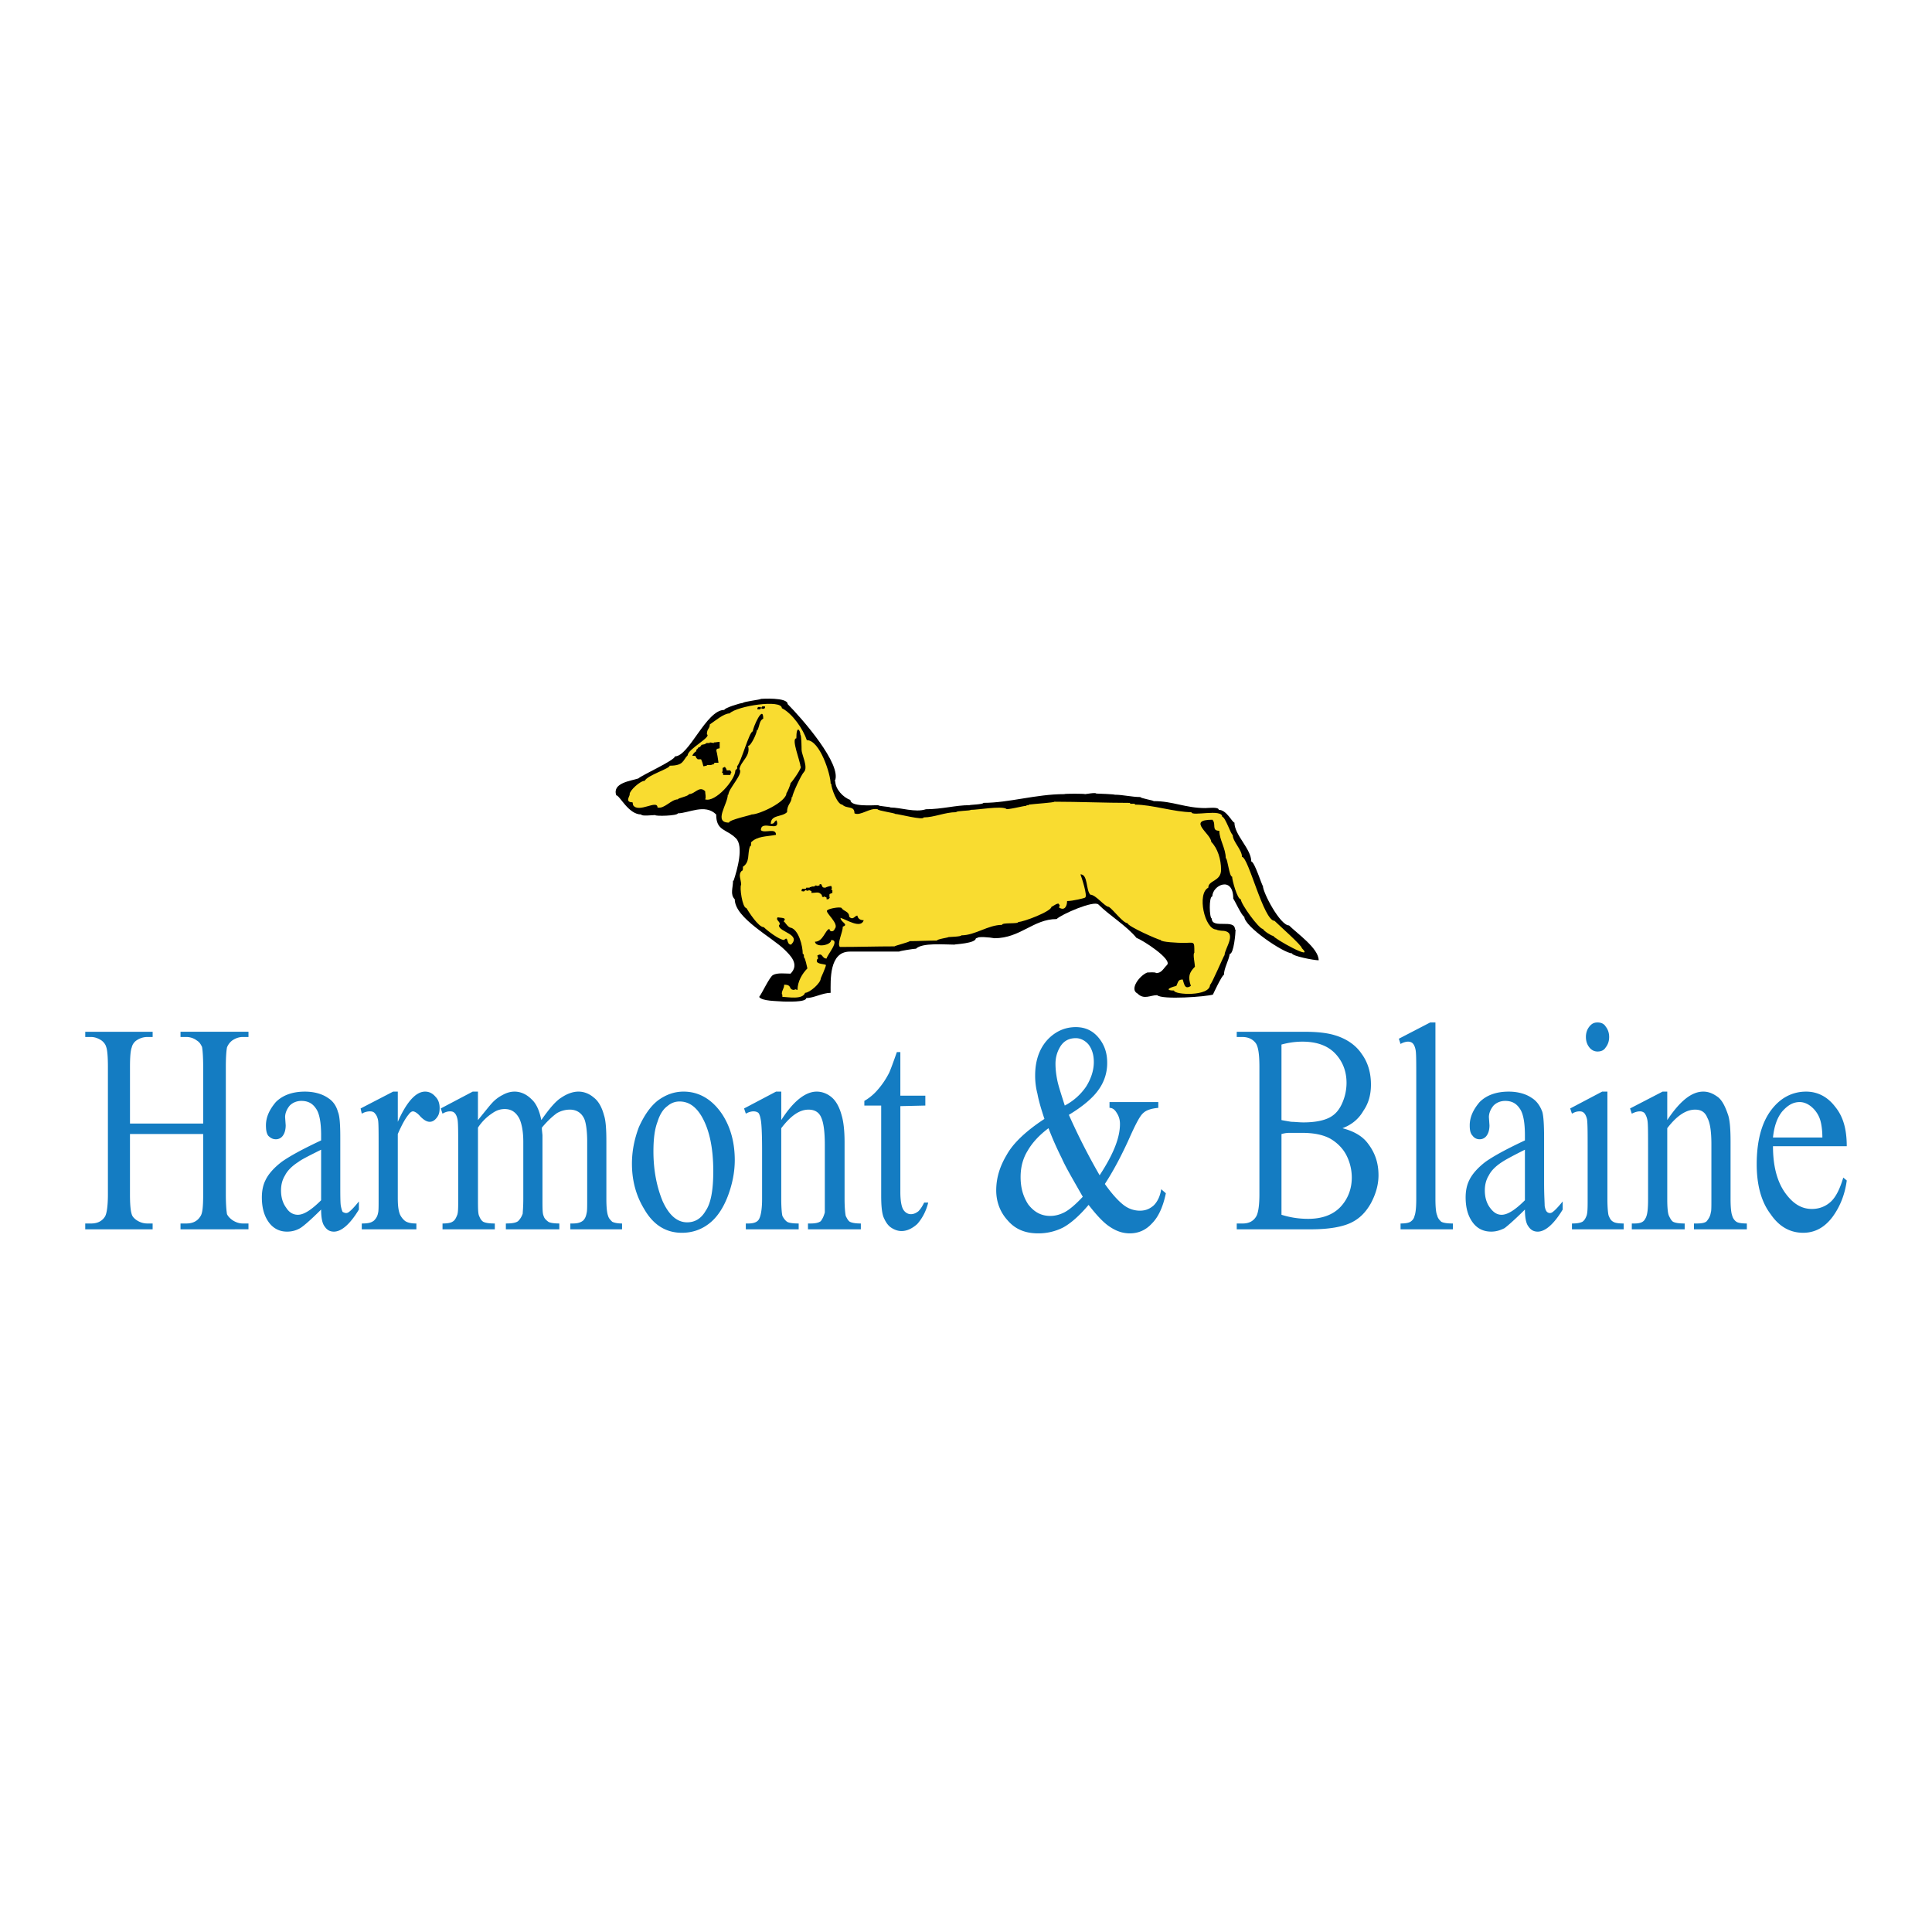 <svg xmlns="http://www.w3.org/2000/svg" width="2500" height="2500" viewBox="0 0 192.756 192.756"><g fill-rule="evenodd" clip-rule="evenodd"><path fill="#fff" d="M0 0h192.756v192.756H0V0z"/><path d="M97.479 93.607c0-.202 1.281-.091 1.74 0 2.584 0 3.877-1.913 6.201-1.913.469-.469 3.727-1.897 4.174-1.449 1.117 1.117 2.738 2.06 3.807 3.341.514.146 3.598 2.123 3.033 2.687-.41.41-.535.812-1.102.812 0-.125-.732-.058-.869-.058-.785.313-1.795 1.682-.986 2.087.666.664 1.268.174 1.973.174.477.478 4.926.153 5.564-.059 0-.004.912-1.971 1.102-1.971 0-.67.455-1.351.578-2.086.4 0 .58-2.063.58-2.435h-.059c0-1.119-2.318-.006-2.318-1.101-.232 0-.311-2.203.059-2.203 0-1.111 2.086-2.106 2.086.232.059 0 .885 1.797 1.102 1.797 0 .991 3.965 3.651 4.754 3.651 0 .271 2.178.695 2.666.695 0-1.193-2.152-2.674-2.957-3.478-.889 0-2.607-3.271-2.607-3.941-.088 0-.834-2.435-1.16-2.435 0-1.266-1.68-2.632-1.68-3.883-.217 0-.771-1.275-1.566-1.275 0-.316-1.074-.174-1.332-.174-1.996 0-3.227-.695-5.16-.695 0-.068-1.332-.287-1.332-.406-.85 0-1.738-.232-2.551-.232 0-.042-1.584-.116-1.855-.116 0-.131-1.078.058-1.1.058 0-.053-2.088-.058-2.088 0-2.807 0-5.512.87-8.057.87 0 .159-1.391.186-1.391.231-1.382 0-2.76.406-4.348.406-1.062.354-2.515-.174-3.536-.174 0-.079-1.217-.119-1.217-.232-.574 0-2.783.183-2.783-.521-.738-.246-1.507-1.106-1.507-1.855h-.058c.816-1.632-3.331-6.345-4.695-7.709 0-.706-2.659-.524-2.667-.521 0 .079-1.797.282-1.797.406-.245 0-1.855.503-1.855.695-1.816 0-3.51 4.637-4.927 4.637 0 .385-3.338 1.889-3.652 2.203-.761.253-2.618.435-2.203 1.681.349 0 1.209 1.913 2.493 1.913 0 .197 1.149.058 1.391.058 0 .134 2.261.078 2.261-.174 1.061 0 2.71-.999 3.826.116 0 1.667 1.018 1.423 1.971 2.376.797.798.131 3.143-.232 4.231h-.058c0 .719-.312 1.368.174 1.855 0 1.877 3.744 3.802 4.985 5.043.489.489 1.532 1.423.579 2.376-.498 0-1.297-.117-1.749.136-.354.197-1.102 1.845-1.381 2.184.269.43 1.758.403 2.435.463.277 0 2.26.092 2.26-.348.761 0 1.619-.521 2.435-.521 0-1.248-.165-4.115 1.913-4.115h4.927c0-.058 1.466-.29 1.681-.29.614-.614 2.807-.406 3.825-.406 0-.043 2.145-.111 2.145-.638h.115zm1.74 0h1.002-1.002z"/><path d="M12.967 112.098h7.304v-5.681c0-.985-.058-1.681-.116-1.971-.116-.231-.232-.464-.521-.638a1.744 1.744 0 0 0-1.044-.348h-.58v-.521h6.781v.521h-.579c-.348 0-.696.116-1.043.348a1.583 1.583 0 0 0-.522.696c-.058.289-.116.927-.116 1.912v12.752c0 .986.058 1.623.116 1.971.116.232.29.406.522.58.348.232.696.348 1.043.348h.579v.58H18.01v-.58h.579c.638 0 1.102-.231 1.392-.695.232-.29.29-1.043.29-2.203v-6.027h-7.304v6.027c0 .986.058 1.623.174 1.971.058.232.232.406.464.58.348.232.695.348 1.101.348h.522v.58H8.504v-.58h.58c.638 0 1.102-.231 1.392-.695.174-.29.29-1.043.29-2.203v-12.752c0-.985-.058-1.681-.174-1.971-.058-.231-.231-.464-.463-.638-.348-.231-.696-.348-1.043-.348h-.58v-.521h6.724v.521h-.522c-.406 0-.753.116-1.101.348a1.155 1.155 0 0 0-.464.696c-.116.289-.174.927-.174 1.912v5.681h-.002zM32.038 120.677c-1.102 1.101-1.797 1.681-2.087 1.854a2.541 2.541 0 0 1-1.333.348c-.695 0-1.333-.29-1.797-.927-.464-.639-.695-1.449-.695-2.493 0-.638.116-1.217.348-1.681.29-.638.869-1.275 1.623-1.855.812-.579 2.087-1.274 3.942-2.145v-.521c0-1.275-.174-2.202-.521-2.666-.348-.521-.812-.754-1.449-.754-.464 0-.87.174-1.159.464-.29.348-.464.754-.464 1.159l.058.812c0 .464-.116.812-.29 1.043a.828.828 0 0 1-.696.349c-.29 0-.521-.116-.753-.349-.174-.231-.232-.579-.232-1.043 0-.812.348-1.564.985-2.318.696-.696 1.681-1.043 2.898-1.043.927 0 1.739.231 2.318.638.464.289.812.753.985 1.391.174.406.232 1.275.232 2.551v4.521c0 1.218 0 2.029.058 2.319.058.289.116.463.174.579.116.059.232.116.348.116a.443.443 0 0 0 .29-.116c.174-.116.521-.464.985-1.043v.812c-.87 1.449-1.739 2.202-2.492 2.202-.406 0-.696-.174-.928-.521-.233-.293-.348-.872-.348-1.683zm0-.928v-5.043c-1.16.58-1.971.985-2.261 1.217-.638.406-1.102.87-1.333 1.334-.29.463-.406.985-.406 1.507 0 .695.174 1.275.521 1.739.29.464.696.695 1.16.695.58 0 1.333-.464 2.319-1.449zM39.689 108.91v3.014c.869-1.971 1.797-3.014 2.724-3.014.406 0 .753.174 1.043.521.29.289.406.695.406 1.101s-.058.696-.29.985c-.174.232-.406.406-.696.406-.29 0-.58-.174-.928-.521-.29-.348-.58-.521-.753-.521-.116 0-.29.115-.406.29-.348.405-.695 1.043-1.101 1.971v6.375c0 .754.058 1.275.231 1.682.116.231.29.464.522.638.29.174.638.231 1.101.231v.58h-5.448v-.58c.58 0 .927-.058 1.217-.29.174-.173.348-.405.406-.753.058-.174.058-.638.058-1.392v-5.158c0-1.507 0-2.435-.058-2.725-.059-.29-.174-.521-.29-.638-.116-.174-.29-.231-.521-.231-.232 0-.522.058-.812.231l-.116-.521 3.246-1.681h.465zM47.688 111.75c.753-.928 1.217-1.507 1.333-1.623a3.637 3.637 0 0 1 1.102-.87c.405-.231.811-.347 1.217-.347.637 0 1.217.289 1.681.753.522.464.812 1.218.985 2.087.812-1.159 1.449-1.913 2.029-2.261.521-.348 1.102-.579 1.681-.579.58 0 1.102.231 1.508.579.463.348.812.928 1.043 1.797.174.521.231 1.392.231 2.608v5.738c0 .812.059 1.392.174 1.681.058.232.232.406.406.58.232.116.58.174.985.174v.58h-5.159v-.58h.232c.406 0 .753-.058 1.043-.29.174-.173.29-.405.348-.753.058-.174.058-.638.058-1.392v-5.738c0-1.043-.116-1.854-.29-2.261-.29-.638-.812-.927-1.449-.927a2.63 2.63 0 0 0-1.275.348c-.405.29-.927.753-1.507 1.449v.174l.058.579v6.376c0 .928 0 1.449.116 1.681.058.232.232.406.464.58.174.116.58.174 1.101.174v.58H50.47v-.58c.58 0 .985-.058 1.217-.231.174-.174.348-.406.464-.754 0-.174.058-.638.058-1.449v-5.738c0-1.043-.174-1.854-.406-2.318-.348-.638-.812-.928-1.449-.928-.406 0-.812.116-1.218.406a4.92 4.92 0 0 0-1.449 1.449v7.129c0 .87 0 1.449.116 1.681.116.291.232.464.406.58.232.116.58.174 1.159.174v.58h-5.217v-.58c.464 0 .812-.058.985-.174.232-.116.348-.348.464-.638.116-.231.116-.812.116-1.623v-5.101c0-1.449 0-2.377-.058-2.782-.058-.348-.174-.579-.29-.695-.116-.116-.232-.174-.464-.174s-.464.058-.754.231l-.174-.521 3.188-1.681h.521v2.84h.003zM68.208 108.91c1.564 0 2.898.811 3.883 2.318.812 1.275 1.217 2.782 1.217 4.521 0 1.16-.232 2.377-.695 3.594-.464 1.218-1.102 2.146-1.855 2.725-.811.638-1.738.928-2.724.928-1.565 0-2.841-.754-3.768-2.377-.812-1.333-1.217-2.84-1.217-4.521 0-1.218.232-2.435.696-3.652.521-1.159 1.159-2.087 1.913-2.666.81-.581 1.622-.87 2.55-.87zm-.406.986c-.406 0-.812.115-1.218.463-.406.29-.753.812-.985 1.565-.29.754-.406 1.739-.406 2.956 0 1.913.348 3.594.928 4.985.638 1.391 1.449 2.087 2.435 2.087.753 0 1.391-.348 1.855-1.16.521-.753.753-2.086.753-3.941 0-2.376-.406-4.231-1.217-5.564-.58-.929-1.276-1.391-2.145-1.391zM77.945 111.75c1.217-1.913 2.435-2.84 3.536-2.84.58 0 1.102.231 1.507.579s.753.928.985 1.797c.174.58.29 1.449.29 2.666v5.681c0 .812.058 1.392.116 1.681.116.232.231.464.406.58.232.116.58.174 1.101.174v.58h-5.274v-.58h.231c.464 0 .812-.058 1.044-.231.173-.231.29-.464.405-.869v-6.782c0-1.217-.116-2.145-.348-2.667-.232-.579-.696-.811-1.275-.811-.927 0-1.797.638-2.724 1.854v7.071c0 .87.058 1.449.116 1.681.116.232.29.464.464.58s.58.174 1.159.174v.58H74.41v-.58h.231c.521 0 .928-.115 1.102-.463.174-.349.29-.986.29-1.972v-4.927c0-1.623-.058-2.551-.116-2.898s-.116-.579-.231-.753c-.116-.116-.29-.174-.522-.174-.173 0-.463.058-.753.231l-.174-.521 3.188-1.681h.522v2.84h-.002zM89.828 104.968v4.348h2.493v.985l-2.493.058v8.579c0 .869.116 1.449.29 1.739s.464.463.754.463.521-.115.753-.289c.232-.232.406-.521.58-.87h.405c-.231.928-.637 1.624-1.101 2.146-.521.463-1.043.695-1.565.695-.348 0-.695-.116-1.043-.348-.348-.232-.58-.638-.753-1.044-.174-.463-.232-1.217-.232-2.145v-8.984h-1.681v-.464c.406-.231.87-.58 1.275-1.043a8.105 8.105 0 0 0 1.217-1.797c.174-.406.406-1.043.753-2.029h.348zM110.695 109.953h4.869v.579c-.695.059-1.217.232-1.508.522-.348.29-.811 1.217-1.506 2.782-.695 1.507-1.449 2.956-2.318 4.289.695.985 1.332 1.681 1.854 2.087a2.658 2.658 0 0 0 1.623.579c.58 0 .986-.174 1.391-.521.35-.348.639-.869.754-1.623l.465.406c-.291 1.391-.754 2.376-1.393 3.014-.637.696-1.391.985-2.201.985-.639 0-1.275-.174-1.971-.638-.639-.405-1.334-1.159-2.146-2.202-.926 1.101-1.797 1.854-2.549 2.261a5.431 5.431 0 0 1-2.492.579c-1.275 0-2.262-.405-3.016-1.275-.752-.811-1.158-1.854-1.158-3.014 0-1.218.348-2.377 1.043-3.536.637-1.159 1.912-2.376 3.768-3.594-.348-1.043-.58-1.854-.695-2.492a7.063 7.063 0 0 1-.232-1.854c0-1.624.521-2.898 1.449-3.769.754-.695 1.623-1.043 2.609-1.043.928 0 1.68.348 2.26 1.043.58.696.869 1.508.869 2.493a4.492 4.492 0 0 1-.869 2.724c-.521.754-1.508 1.623-2.955 2.493a64.489 64.489 0 0 0 3.07 6.028c1.334-2.029 2.029-3.71 2.029-5.102 0-.463-.115-.811-.348-1.159-.174-.289-.406-.464-.695-.464v-.578h-.001zm-4.463.348a5.845 5.845 0 0 0 2.145-1.913c.463-.753.754-1.564.754-2.434 0-.696-.174-1.275-.523-1.739-.346-.406-.811-.638-1.273-.638-.695 0-1.219.289-1.566.869s-.463 1.159-.463 1.681.059 1.044.174 1.624c.114.579.405 1.448.752 2.55zm1.797 9.1c-.986-1.739-1.74-3.015-2.088-3.826a32.615 32.615 0 0 1-1.332-3.014c-.928.695-1.623 1.449-2.088 2.261-.463.753-.695 1.623-.695 2.608 0 1.043.232 1.912.754 2.725.58.753 1.275 1.158 2.203 1.158.463 0 .928-.115 1.391-.347.465-.232 1.101-.753 1.855-1.565zM133.939 112.562c1.102.29 1.912.753 2.434 1.391.754.928 1.16 1.971 1.16 3.305 0 .985-.291 1.912-.754 2.782-.521.928-1.16 1.565-2.029 1.971s-2.203.638-3.941.638h-7.42v-.58h.58c.639 0 1.102-.231 1.391-.754.174-.347.291-1.043.291-2.145v-12.752c0-1.217-.117-1.971-.348-2.318-.291-.406-.754-.638-1.334-.638h-.58v-.521h6.783c1.275 0 2.26.116 3.014.348 1.158.348 2.086.985 2.666 1.854.639.87.928 1.913.928 3.072 0 .985-.232 1.855-.754 2.608-.464.811-1.159 1.391-2.087 1.739zm-6.085-.812c.289.058.637.116.984.174.348 0 .754.058 1.217.058 1.102 0 1.971-.174 2.551-.464.58-.289.986-.753 1.275-1.391a4.983 4.983 0 0 0 .463-2.087c0-1.102-.348-2.086-1.1-2.898-.754-.812-1.855-1.217-3.305-1.217-.754 0-1.449.116-2.086.29v7.535h.001zm0 9.448c.926.29 1.797.406 2.666.406 1.391 0 2.492-.406 3.246-1.218.695-.754 1.102-1.739 1.102-2.898 0-.753-.174-1.507-.523-2.202-.348-.696-.926-1.275-1.623-1.682-.752-.405-1.68-.579-2.84-.579h-1.217c-.348 0-.58.058-.811.116v8.057zM143.213 102.012v17.621c0 .812.059 1.392.174 1.623.059.29.232.464.406.638.232.116.58.174 1.16.174v.58h-5.219v-.58c.465 0 .812-.058.986-.174s.348-.289.406-.58c.115-.289.174-.869.174-1.681v-12.114c0-1.449 0-2.377-.059-2.725s-.174-.579-.289-.695c-.117-.116-.291-.174-.465-.174s-.463.058-.754.232l-.172-.522 3.129-1.623h.523zM152.141 120.677c-1.102 1.101-1.797 1.681-2.029 1.854-.465.232-.869.348-1.334.348-.754 0-1.391-.29-1.854-.927-.465-.639-.697-1.449-.697-2.493 0-.638.117-1.217.348-1.681.291-.638.871-1.275 1.623-1.855.812-.579 2.088-1.274 3.943-2.145v-.521c0-1.275-.174-2.202-.523-2.666-.348-.521-.811-.754-1.447-.754-.465 0-.871.174-1.16.464-.289.348-.463.754-.463 1.159l.057.812c0 .464-.115.812-.289 1.043a.827.827 0 0 1-.695.349.822.822 0 0 1-.695-.349c-.232-.231-.291-.579-.291-1.043 0-.812.348-1.564.986-2.318.695-.696 1.68-1.043 2.898-1.043.926 0 1.738.231 2.318.638.463.289.811.753 1.043 1.391.115.406.174 1.275.174 2.551v4.521c0 1.218.059 2.029.059 2.319.057.289.115.463.23.579a.44.44 0 0 0 .291.116c.115 0 .23-.058.289-.116.174-.116.521-.464.986-1.043v.812c-.871 1.449-1.74 2.202-2.492 2.202-.406 0-.697-.174-.928-.521-.233-.293-.348-.872-.348-1.683zm0-.928v-5.043c-1.16.58-1.914.985-2.262 1.217-.637.406-1.102.87-1.332 1.334-.291.463-.406.985-.406 1.507 0 .695.174 1.275.521 1.739s.695.695 1.158.695c.58 0 1.334-.464 2.321-1.449zM159.385 102.012c.348 0 .639.116.812.406.23.29.348.638.348 1.043s-.117.754-.348 1.044c-.174.289-.465.405-.812.405-.289 0-.578-.116-.811-.405-.232-.29-.348-.639-.348-1.044s.115-.753.348-1.043.463-.406.811-.406zm.986 6.898v10.723c0 .812.057 1.392.115 1.623.117.29.232.521.465.638.174.116.521.174 1.043.174v.58h-5.16v-.58c.523 0 .812-.058 1.045-.174.174-.116.289-.289.404-.58.117-.289.117-.869.117-1.681v-5.158c0-1.392 0-2.319-.059-2.782-.059-.29-.174-.521-.289-.638-.117-.116-.232-.174-.465-.174-.23 0-.463.058-.754.231l-.174-.521 3.189-1.681h.523zM166.342 111.75c1.275-1.913 2.434-2.84 3.594-2.84.578 0 1.043.231 1.506.579.406.348.695.928.986 1.797.174.58.23 1.449.23 2.666v5.681c0 .812.059 1.392.174 1.681.059.232.232.464.406.58s.521.174 1.045.174v.58h-5.275v-.58h.23c.523 0 .871-.058 1.045-.231.174-.231.348-.464.404-.869.059-.116.059-.58.059-1.334v-5.448c0-1.217-.115-2.145-.406-2.667-.23-.579-.637-.811-1.217-.811-.928 0-1.855.638-2.781 1.854v7.071c0 .87.057 1.449.174 1.681.115.232.23.464.404.58.232.116.58.174 1.16.174v.58h-5.275v-.58h.232c.58 0 .928-.115 1.102-.463.23-.349.289-.986.289-1.972v-4.927c0-1.623 0-2.551-.059-2.898a1.824 1.824 0 0 0-.289-.753.654.654 0 0 0-.463-.174c-.232 0-.465.058-.812.231l-.174-.521 3.246-1.681h.465v2.84zM176.891 114.358c0 1.971.406 3.478 1.16 4.579.811 1.159 1.68 1.681 2.723 1.681.697 0 1.334-.231 1.855-.695s.928-1.275 1.275-2.435l.348.29c-.174 1.333-.637 2.551-1.391 3.594-.812 1.102-1.797 1.623-2.957 1.623-1.275 0-2.377-.58-3.246-1.855-.928-1.217-1.391-2.897-1.391-4.984 0-2.261.463-4.058 1.391-5.333.928-1.274 2.145-1.912 3.537-1.912 1.158 0 2.145.521 2.896 1.507.812.985 1.16 2.261 1.16 3.941h-7.36v-.001zm0-.869h4.928c0-.812-.117-1.449-.232-1.797a2.809 2.809 0 0 0-.869-1.275c-.348-.29-.754-.464-1.16-.464-.695 0-1.217.348-1.738.928-.523.637-.814 1.507-.929 2.608z" fill="#147cc2"/><path d="M63.165 80.333c.554.831 2.434-.604 2.434.232.685.171 1.36-.812 2.029-.812 0-.139 1.102-.315 1.102-.521.618 0 1.03-.883 1.623-.29 0 .267.114.582 0 .811 1.016.338 3.014-1.944 3.014-2.898.262-.262.174-.121.174-.406.401-.401 1.216-3.478 1.565-3.478 0-.36 1.043-2.743 1.043-1.275-.403.202-.347.695-.58 1.16h-.058c0 .299-.583 1.565-.87 1.565.26 1.041-.736 1.518-.869 2.318.445.445-1.102 1.936-1.102 2.551h-.058c0 .927-1.475 2.782.116 2.782 0-.289 2.261-.753 2.261-.812.781 0 3.478-1.256 3.478-2.145.056 0 .406-.812.406-.985.068 0 1.28-1.681.985-1.681 0-.466-.954-2.782-.406-2.782 0-1.413.406-.799.406-.348.102 0 .116 1.317.116 1.507 0 .432.693 1.742.232 2.203-.271.271-1.16 2.214-1.16 2.493h-.058c0 .599-.464.705-.464 1.507-.513.513-1.623.233-1.623 1.16.442 0 .24-.178.58-.348.435 1.305-1.565-.121-1.565.985.356.356 1.507-.283 1.507.464-.983.196-1.846.108-2.492.753 0 .111.037.406-.116.406-.259.778.029 1.545-.695 2.029 0 .115.032.406-.116.406-.391.391-.058.841-.058 1.391-.178.178.114 2.318.521 2.318.222.369 1.198 1.913 1.739 1.913.338.338 1.549 1.275 2.028 1.275.469-.469.178.463.696.463 1.031-1.031-1.217-1.252-1.217-1.913.325-.325-.411-.517-.116-.812.3.075.98.005.58.405.125 0 .418.638.753.638.758.252 1.16 1.796 1.16 2.608.145 0 .116.24.116.347.124 0 .307.938.348 1.102-.514.514-.985 1.304-.985 2.145-.098 0-.29-.144-.29 0-.699 0-.165-.521-1.044-.521 0 .428-.231.505-.231.928.047 0 .058.142.058.29.512 0 2.022.311 2.261-.406.442 0 1.565-.956 1.565-1.449.008 0 .521-1.165.521-1.333-.268-.133-1.127-.063-.87-.58.144 0 .039-.271 0-.348.553-.369.431.29.927.29.081-.404 1.393-1.854.464-1.854 0 .548-1.535.791-1.623.174.834 0 1.03-1.215 1.449-1.275 0 .314.443.314.521 0 .514-.514-.983-1.625-.753-1.855.187-.187 1.299-.382 1.449-.232.165.33.753.311.753.87.396.395.56-.116.812-.116.072.361.356.463.638.463-.301.903-1.759-.092-2.318-.232 0 .415.869.657.231.87 0 .562-.604 1.715-.29 2.029 1.913 0 3.568-.058 5.449-.058 0-.058 1.507-.432 1.507-.521.867 0 1.841-.058 2.725-.058 0-.147 1.159-.298 1.159-.348.164-.021 1.275-.04 1.275-.174 1.383 0 2.66-1.043 4.059-1.043 0-.269 1.623-.058 1.623-.29.533 0 3.303-1.064 3.303-1.507.074 0 .754-.533.754-.232.141 0 .037.215 0 .29.57.381.811-.145.811-.638.57 0 1.799-.305 1.799-.348.277-.139-.361-2.043-.465-2.318.766 0 .525 1.569.986 2.029.553 0 1.436 1.217 1.854 1.217.443.295 1.418 1.623 1.855 1.623 0 .319 3.105 1.681 3.305 1.681 0 .214 1.797.29 2.26.29 1.129 0 1.102-.254 1.102.986-.17.102.059 1.119.059 1.391-.59.589-.705 1.017-.406 1.913-.617.411-.666-.199-.812-.638-.482 0-.436.233-.637.638-.887.221-1.062.464-.232.464 0 .437 3.594.618 3.594-.58.152 0 1.385-2.956 1.449-2.956 0-.67 1.443-2.435-.348-2.435-.014.007-.463-.062-.463-.116-1.193 0-1.957-3.601-.812-4.173 0-.769 1.275-.604 1.275-1.797 0-1.019-.336-2.132-.984-2.782 0-.792-2.484-2.203.115-2.203.42.42-.129 1.102.695 1.102 0 .879.639 1.761.639 2.724.184 0 .344 1.855.637 1.855 0 .346.518 2.261.869 2.261 0 .464 1.809 2.956 2.203 2.956.113.226.861.696 1.043.696 0 .227 4.211 2.588 2.84 1.217 0-.276-2.264-2.264-2.725-2.725-1.096 0-2.6-6.376-3.244-6.376 0-.724-.928-1.522-.928-2.203-.174 0-.736-1.797-1.045-1.797 0-.847-3.072-.003-3.072-.464-1.666 0-3.945-.753-5.621-.753 0-.207-.521.033-.521-.174-2.467 0-5.104-.116-7.535-.116 0 .088-2 .211-2.551.29 0 .169-.232-.059-.232.116-.314 0-2.029.467-2.029.29-.566-.283-2.793.116-3.536.116 0 .103-1.449.082-1.449.232-1.112 0-2.191.522-3.246.522 0 .319-2.51-.348-2.841-.348 0-.09-1.739-.318-1.739-.464-.772-.193-1.727.701-2.319.405 0-.81-.751-.404-1.217-.869-.5 0-1.102-1.657-1.102-2.087h-.058c0-.929-1.069-4.347-2.377-4.347-.362-1.087-1.437-2.661-2.492-3.188 0-.905-4.463-.232-5.217.521-.577 0-1.474.77-1.971 1.102 0 .447-.29.396-.29.985.505.253-1.913 1.476-1.913 2.087-.507.507-.378 1.043-1.797 1.043 0 .298-2.208.938-2.492 1.507-.458 0-1.507.97-1.507 1.333.101.102-.556.812.29.812-.002.057.057.172.057.288zm3.246 0z" fill="#f9dc30"/><path d="M76.322 70.479v.174h-.058v.058h-.29v-.174h.058v-.058h.29zM75.917 70.537v.174h-.058v.058h-.29v-.174h.058v-.058h.29zM71.801 74.015v.638c-.058 0-.174.058-.29.058v.116h-.058c.116.406.174.87.232 1.275h-.406c0 .058-.058.116-.116.173h-.174v.059h-.464v.058c-.116 0-.232.058-.348.058-.058-.232-.116-.464-.232-.696h-.348c0-.058-.058-.058-.116-.116-.116-.232 0-.232-.406-.232.058-.174.174-.29.29-.405h.058c.058-.059.058-.174.058-.232h.058c.058-.058.116-.174.174-.231h.116c.058-.059.116-.174.174-.232.116 0 .231-.058.348-.058v-.058h.116v-.058h.348v-.058c.174 0 .29.058.405.058v-.058c.233-.001.407-.059.581-.059zM72.497 76.855h.348c.058.058.058.116.116.174 0 .116 0 .058-.058.116 0 .058 0 .116-.058.174h-.695c0-.058 0-.174-.058-.232h-.058c0-.116.058-.116.058-.116v-.348l.232-.116c.056.117.173.175.173.348zM81.771 88.216h.174v.058c.174.174 0 .29.406.29.058-.058.463-.174.58-.174.058.116.058.116.058.29-.058.058 0 0-.058.116h.116v.29c-.116.058-.173.058-.29.116v.174h-.058v.058h.058c.058.116 0 .174-.058.232s-.058.058-.232.058v-.174c-.116-.058-.116-.058-.29-.116 0 .058 0 .116-.116.058v-.058h-.058v-.116c-.058-.058-.058-.116-.174-.174-.174-.173-.521-.058-.869-.058v-.174c-.116-.058-.116-.058-.29-.116v.058c-.116.058-.29-.058-.348-.058 0 .058 0 .058-.058.116-.173.058-.116 0-.29 0v-.174h.058v-.058h.348c.058-.058.058-.058.058-.116h.348v-.058h.174v-.058h.29v-.058h.116v-.059c.116 0 .116.059.116.059.116 0 .232-.059.29-.059l-.001-.115z"/></g></svg>